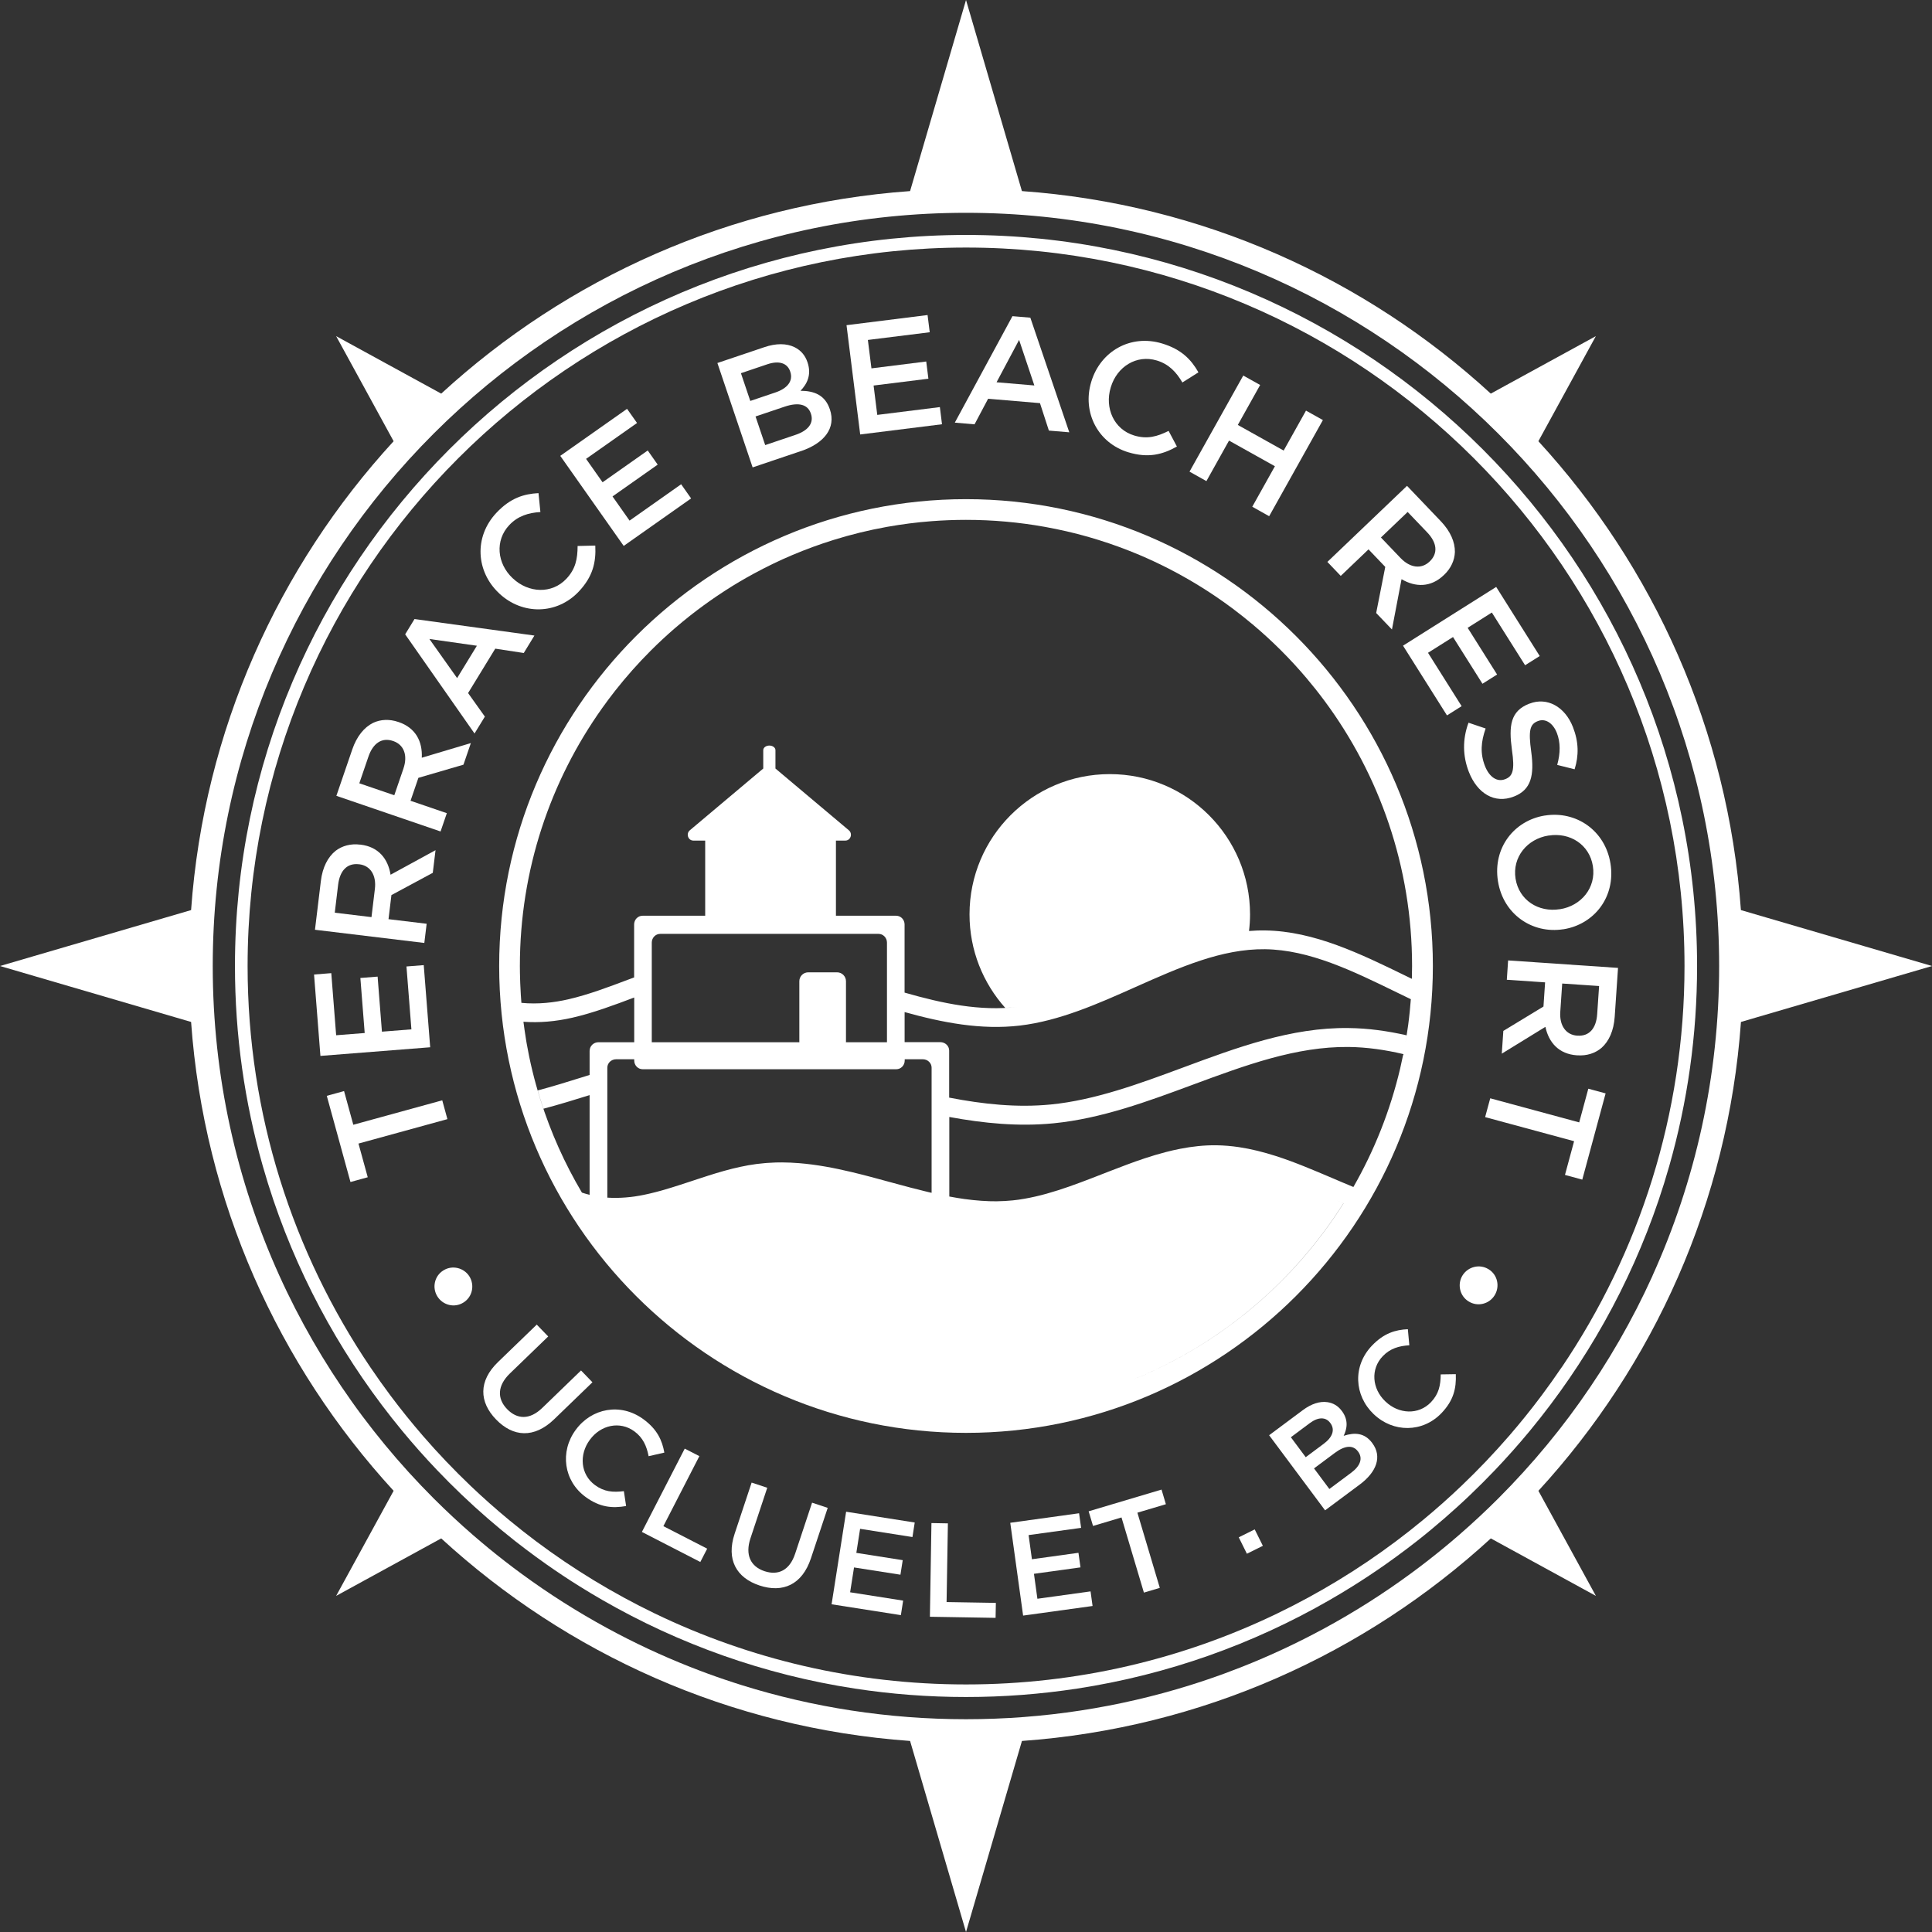 <?xml version="1.0" encoding="UTF-8"?>
<svg xmlns="http://www.w3.org/2000/svg" width="140" height="140" viewBox="0 0 140 140" fill="none">
  <rect x="0" y="0" width="140" height="140" fill="#333333" stroke="none"/>
  <g clip-path="url(#clip0_957_13971)">
    <path d="M32.047 79.733L25.602 81.504L24.932 79.063L23.68 79.408L25.396 85.653L26.648 85.308L25.977 82.867L32.421 81.097L32.047 79.733Z" fill="white"></path>
    <path d="M30.706 69.937L29.454 70.034L29.812 74.59L27.676 74.759L27.363 70.769L26.114 70.868L26.427 74.856L24.359 75.018L24.006 70.518L22.757 70.617L23.219 76.515L31.173 75.889L30.706 69.937Z" fill="white"></path>
    <path d="M30.914 66.939L28.153 66.607L28.361 64.886V64.863L31.361 63.249L31.56 61.608L28.302 63.386C28.118 62.239 27.433 61.362 26.129 61.206H26.107C25.416 61.119 24.798 61.288 24.319 61.653C23.76 62.102 23.37 62.847 23.251 63.843L22.824 67.374L30.748 68.33L30.917 66.937L30.914 66.939ZM27.165 64.419L26.919 66.458L24.259 66.137L24.502 64.111C24.627 63.08 25.166 62.524 26.015 62.629H26.037C26.842 62.728 27.286 63.426 27.165 64.421V64.419Z" fill="white"></path>
    <path d="M32.382 58.928L29.749 58.027L30.311 56.388L30.318 56.365L33.584 55.412L34.12 53.847L30.564 54.908C30.623 53.748 30.134 52.75 28.893 52.325L28.87 52.318C28.212 52.092 27.574 52.127 27.028 52.385C26.387 52.708 25.853 53.356 25.528 54.304L24.375 57.669L31.925 60.252L32.379 58.926L32.382 58.928ZM29.238 55.685L28.572 57.627L26.037 56.76L26.697 54.831C27.033 53.85 27.676 53.418 28.483 53.696L28.505 53.703C29.27 53.967 29.561 54.739 29.235 55.688L29.238 55.685Z" fill="white"></path>
    <path d="M33.919 50.222L35.888 47.004L37.954 47.319L38.726 46.055L30.037 44.858L29.36 45.966L34.386 53.152L35.136 51.928L33.919 50.222ZM31.115 46.303L34.557 46.793L33.124 49.137L31.115 46.303Z" fill="white"></path>
    <path d="M36.174 43.001C37.843 44.572 40.351 44.553 41.945 42.861C42.968 41.774 43.197 40.736 43.137 39.534L41.856 39.564C41.851 40.5 41.712 41.23 41.039 41.943C39.991 43.055 38.302 42.983 37.165 41.913L37.147 41.898C36.01 40.828 35.856 39.161 36.904 38.049C37.53 37.386 38.29 37.16 39.159 37.103L39.022 35.734C37.967 35.789 36.983 36.084 35.975 37.157C34.319 38.918 34.505 41.428 36.157 42.983L36.174 42.998V43.001Z" fill="white"></path>
    <path d="M50.08 36.117L49.358 35.091L45.62 37.726L44.386 35.973L47.659 33.669L46.937 32.643L43.664 34.947L42.469 33.251L46.162 30.651L45.439 29.626L40.599 33.033L45.196 39.559L50.08 36.117Z" fill="white"></path>
    <path d="M58.039 32.69C59.726 32.121 60.595 31.021 60.138 29.67L60.13 29.648C59.783 28.622 58.995 28.322 58.007 28.317C58.472 27.835 58.824 27.174 58.519 26.266L58.511 26.243C58.34 25.737 58.027 25.384 57.58 25.161C57.002 24.875 56.242 24.865 55.377 25.161L51.985 26.305L54.538 33.869L58.039 32.687V32.69ZM58.755 29.956L58.762 29.978C58.993 30.659 58.561 31.202 57.655 31.508L55.449 32.253L54.749 30.179L56.855 29.469C57.903 29.116 58.539 29.323 58.755 29.958V29.956ZM53.691 27.043L55.603 26.397C56.458 26.109 57.056 26.315 57.257 26.911L57.265 26.934C57.498 27.624 57.039 28.153 56.184 28.441L54.369 29.054L53.691 27.045V27.043Z" fill="white"></path>
    <path d="M68.261 30.743L68.107 29.499L63.57 30.065L63.304 27.937L67.275 27.443L67.118 26.196L63.148 26.693L62.889 24.634L67.372 24.076L67.215 22.829L61.342 23.564L62.333 31.483L68.261 30.743Z" fill="white"></path>
    <path d="M71.601 28.895L75.36 29.213L76.006 31.202L77.484 31.326L74.662 23.02L73.366 22.911L69.189 30.626L70.62 30.748L71.601 28.898V28.895ZM73.848 24.634L74.953 27.932L72.214 27.701L73.846 24.634H73.848Z" fill="white"></path>
    <path d="M81.774 32.777C83.205 33.206 84.235 32.946 85.283 32.357L84.682 31.225C83.843 31.64 83.128 31.841 82.189 31.558C80.726 31.118 80.036 29.576 80.486 28.081L80.493 28.059C80.942 26.564 82.363 25.68 83.826 26.122C84.7 26.385 85.239 26.964 85.68 27.716L86.843 26.981C86.321 26.062 85.618 25.315 84.21 24.89C81.896 24.192 79.733 25.483 79.08 27.656L79.073 27.679C78.412 29.874 79.549 32.109 81.777 32.779L81.774 32.777Z" fill="white"></path>
    <path d="M87.421 34.863L89.06 31.927L92.385 33.785L90.744 36.72L91.968 37.406L95.862 30.44L94.638 29.755L93.019 32.65L89.696 30.793L91.315 27.897L90.091 27.214L86.197 34.177L87.421 34.863Z" fill="white"></path>
    <path d="M99.169 39.81L100.366 41.064L100.381 41.081L99.723 44.421L100.866 45.615L101.561 41.97C102.564 42.559 103.677 42.583 104.623 41.677L104.64 41.662C105.144 41.183 105.407 40.599 105.427 39.996C105.435 39.278 105.107 38.506 104.414 37.778L101.958 35.206L96.187 40.718L97.156 41.732L99.167 39.81H99.169ZM102.005 37.1L103.416 38.575C104.134 39.325 104.22 40.093 103.602 40.684L103.585 40.699C102.999 41.257 102.179 41.158 101.486 40.433L100.068 38.948L102.005 37.098V37.1Z" fill="white"></path>
    <path d="M104.854 51.841L105.915 51.171L103.479 47.304L105.291 46.162L107.425 49.547L108.485 48.879L106.352 45.494L108.105 44.386L110.514 48.206L111.574 47.538L108.42 42.531L101.668 46.788L104.854 51.841Z" fill="white"></path>
    <path d="M110.834 50.984L110.812 50.992C109.443 51.528 109.324 52.603 109.56 54.334C109.781 55.839 109.612 56.249 109.081 56.458L109.059 56.465C108.497 56.686 107.926 56.321 107.608 55.514C107.246 54.59 107.318 53.741 107.655 52.79L106.414 52.37C105.967 53.574 105.994 54.799 106.439 55.936C107.05 57.498 108.306 58.265 109.697 57.721L109.717 57.714C110.948 57.232 111.192 56.194 110.958 54.473C110.742 52.916 110.864 52.477 111.438 52.253L111.46 52.246C111.949 52.055 112.515 52.348 112.816 53.112C113.081 53.793 113.079 54.565 112.841 55.429L114.102 55.745C114.413 54.754 114.405 53.766 113.98 52.683C113.402 51.208 112.106 50.49 110.832 50.989L110.834 50.984Z" fill="white"></path>
    <path d="M111.971 59.095H111.949C109.731 59.45 108.164 61.429 108.547 63.85C108.929 66.272 111.06 67.687 113.277 67.337H113.3C115.517 66.982 117.087 65.003 116.702 62.581C116.319 60.16 114.191 58.745 111.971 59.095ZM115.426 62.76C115.674 64.325 114.579 65.641 113.047 65.884H113.024C111.492 66.13 110.072 65.236 109.823 63.672C109.575 62.107 110.67 60.791 112.202 60.548H112.225C113.757 60.302 115.18 61.196 115.426 62.76Z" fill="white"></path>
    <path d="M109.187 70.997L111.964 71.186L111.847 72.914V72.936L108.937 74.704L108.825 76.353L111.986 74.409C112.229 75.546 112.959 76.383 114.268 76.472H114.291C114.986 76.522 115.592 76.323 116.054 75.931C116.59 75.454 116.938 74.689 117.007 73.686L117.248 70.138L109.284 69.596L109.19 70.994L109.187 70.997ZM113.064 73.319L113.203 71.27L115.877 71.451L115.738 73.487C115.669 74.523 115.16 75.107 114.305 75.047H114.283C113.476 74.99 112.994 74.317 113.064 73.316V73.319Z" fill="white"></path>
    <path d="M114.435 81.333L107.988 79.587L107.618 80.95L114.065 82.696L113.404 85.139L114.658 85.48L116.349 79.232L115.095 78.892L114.435 81.333Z" fill="white"></path>
    <path d="M32.136 92.055L32.119 92.065C31.478 92.468 31.299 93.312 31.694 93.945C32.097 94.586 32.936 94.792 33.577 94.39L33.594 94.38C34.235 93.977 34.409 93.126 34.014 92.492C33.621 91.869 32.777 91.653 32.136 92.055Z" fill="white"></path>
    <path d="M42.106 99.306L39.295 102.023C38.396 102.892 37.483 102.87 36.747 102.11C36.005 101.343 36.042 100.404 36.949 99.527L39.725 96.845L38.895 95.986L36.084 98.703C34.669 100.071 34.716 101.588 35.943 102.857C37.177 104.134 38.704 104.25 40.162 102.84L42.931 100.165L42.101 99.306H42.106Z" fill="white"></path>
    <path d="M48.141 105.261C47.982 104.377 47.63 103.578 46.621 102.84C44.962 101.626 42.864 102.05 41.724 103.607L41.712 103.622C40.562 105.194 40.84 107.31 42.437 108.477C43.463 109.227 44.364 109.309 45.37 109.133L45.208 108.055C44.419 108.149 43.788 108.11 43.115 107.615C42.067 106.848 41.948 105.418 42.733 104.345L42.745 104.33C43.53 103.257 44.918 102.952 45.966 103.719C46.592 104.176 46.862 104.794 47.001 105.522L48.141 105.261Z" fill="white"></path>
    <path d="M50.679 105.517L49.618 104.973L46.514 111.01L50.748 113.188L51.245 112.222L48.071 110.591L50.679 105.517Z" fill="white"></path>
    <path d="M57.615 112.597C57.22 113.784 56.403 114.186 55.4 113.854C54.386 113.518 53.984 112.669 54.381 111.472L55.598 107.809L54.466 107.434L53.234 111.144C52.613 113.012 53.361 114.333 55.034 114.889C56.718 115.448 58.126 114.842 58.764 112.92L59.979 109.265L58.846 108.89L57.615 112.6V112.597Z" fill="white"></path>
    <path d="M60.26 116.252L65.281 117.039L65.445 115.987L61.603 115.383L61.886 113.583L65.249 114.109L65.415 113.056L62.053 112.527L62.326 110.784L66.12 111.38L66.284 110.327L61.313 109.545L60.26 116.252Z" fill="white"></path>
    <path d="M68.688 110.389L67.496 110.367L67.384 117.156L72.144 117.236L72.164 116.151L68.593 116.091L68.688 110.389Z" fill="white"></path>
    <path d="M75.174 115.852L74.924 114.044L78.296 113.578L78.149 112.522L74.777 112.989L74.536 111.238L78.341 110.714L78.194 109.656L73.207 110.347L74.139 117.072L79.172 116.376L79.026 115.318L75.174 115.852Z" fill="white"></path>
    <path d="M84.169 107.941L78.887 109.515L79.205 110.576L81.268 109.96L82.892 115.406L84.044 115.063L82.42 109.615L84.484 109.001L84.169 107.941Z" fill="white"></path>
    <path d="M90.921 110.826L89.765 111.4L90.355 112.59L91.512 112.016L90.921 110.826Z" fill="white"></path>
    <path d="M99.433 104.561C98.882 103.821 98.167 103.786 97.367 104.044C97.615 103.533 97.727 102.904 97.24 102.251L97.228 102.236C96.955 101.871 96.612 101.668 96.19 101.606C95.646 101.526 95.03 101.72 94.407 102.184L91.966 104.002L96.021 109.445L98.542 107.568C99.753 106.664 100.168 105.547 99.443 104.576L99.431 104.561H99.433ZM93.54 104.149L94.916 103.123C95.529 102.666 96.071 102.676 96.388 103.103L96.401 103.118C96.771 103.615 96.54 104.164 95.924 104.62L94.618 105.594L93.54 104.146V104.149ZM97.918 106.716L96.331 107.898L95.219 106.406L96.736 105.276C97.491 104.715 98.06 104.715 98.4 105.172L98.412 105.187C98.778 105.676 98.571 106.23 97.918 106.716Z" fill="white"></path>
    <path d="M104.4 99.592C104.39 100.387 104.266 101.008 103.69 101.611C102.791 102.55 101.355 102.478 100.397 101.559L100.382 101.546C99.421 100.628 99.302 99.21 100.201 98.273C100.737 97.712 101.385 97.528 102.125 97.484L102.018 96.319C101.122 96.359 100.283 96.605 99.418 97.509C97.998 98.994 98.14 101.129 99.533 102.465L99.548 102.478C100.956 103.826 103.089 103.826 104.457 102.398C105.336 101.479 105.535 100.598 105.493 99.577L104.402 99.594L104.4 99.592Z" fill="white"></path>
    <path d="M107.879 91.981L107.861 91.971C107.221 91.571 106.376 91.787 105.981 92.42C105.591 93.046 105.768 93.898 106.411 94.3L106.428 94.31C107.072 94.71 107.908 94.501 108.303 93.868C108.703 93.227 108.522 92.381 107.881 91.981H107.879Z" fill="white"></path>
    <path d="M70.001 17.025C40.791 17.025 17.026 40.79 17.026 70.001C17.026 75.022 17.728 79.882 19.04 84.486C19.278 85.323 19.536 86.152 19.814 86.972C21.9 93.123 25.086 98.77 29.139 103.677C29.949 104.658 30.795 105.611 31.672 106.53C32.258 107.143 32.857 107.744 33.47 108.328C34.083 108.914 34.712 109.483 35.352 110.039C35.993 110.595 36.648 111.134 37.314 111.661C37.565 111.857 37.816 112.053 38.072 112.244C38.578 112.629 39.095 113.004 39.616 113.372C40.398 113.92 41.195 114.452 42.01 114.958C42.551 115.296 43.1 115.626 43.654 115.944C49.199 119.138 55.375 121.355 61.946 122.361C64.573 122.763 67.265 122.972 70.001 122.972C72.738 122.972 75.43 122.763 78.057 122.361C84.626 121.355 90.802 119.138 96.349 115.944C96.903 115.624 97.452 115.296 97.993 114.958C98.805 114.449 99.605 113.92 100.387 113.372C100.908 113.004 101.422 112.629 101.932 112.244C102.185 112.053 102.438 111.857 102.689 111.661C103.357 111.137 104.01 110.595 104.651 110.039C105.291 109.483 105.92 108.914 106.533 108.328C107.146 107.742 107.747 107.143 108.331 106.53C109.208 105.609 110.054 104.658 110.864 103.677C114.917 98.77 118.103 93.123 120.189 86.972C120.467 86.152 120.725 85.323 120.963 84.486C122.275 79.879 122.977 75.02 122.977 70.001C122.977 40.79 99.212 17.025 70.001 17.025ZM113.158 99.088C112.689 99.781 112.205 100.461 111.706 101.129C110.956 102.132 110.171 103.106 109.352 104.052C108.805 104.683 108.244 105.298 107.67 105.902C107.094 106.505 106.506 107.094 105.902 107.67C104.998 108.532 104.062 109.364 103.099 110.158C101.812 111.221 100.474 112.222 99.091 113.158C97.705 114.094 96.272 114.966 94.797 115.768C94.059 116.17 93.312 116.553 92.552 116.92C85.726 120.215 78.075 122.061 70.001 122.061C61.928 122.061 54.277 120.213 47.451 116.92C46.693 116.555 45.944 116.17 45.206 115.768C43.731 114.966 42.298 114.094 40.912 113.158C39.527 112.222 38.191 111.221 36.904 110.158C35.941 109.361 35.005 108.532 34.101 107.67C33.497 107.094 32.909 106.505 32.333 105.902C31.756 105.298 31.198 104.683 30.651 104.052C29.832 103.106 29.047 102.132 28.297 101.129C27.798 100.461 27.314 99.781 26.845 99.088C21.225 90.776 17.942 80.766 17.942 70.001C17.942 41.294 41.297 17.939 70.004 17.939C98.711 17.939 122.066 41.294 122.066 70.001C122.066 80.766 118.781 90.779 113.163 99.088H113.158Z" fill="white"></path>
    <path d="M42.007 114.958C41.195 114.449 40.396 113.92 39.613 113.372C40.396 113.92 41.193 114.452 42.007 114.958Z" fill="white"></path>
    <path d="M39.613 113.372C39.092 113.004 38.578 112.629 38.069 112.244C38.575 112.629 39.092 113.004 39.613 113.372Z" fill="white"></path>
    <path d="M101.931 112.247C101.425 112.632 100.908 113.007 100.387 113.374C100.908 113.007 101.422 112.632 101.931 112.247Z" fill="white"></path>
    <path d="M100.386 113.372C99.604 113.92 98.807 114.452 97.992 114.958C98.804 114.449 99.604 113.92 100.386 113.372Z" fill="white"></path>
    <path d="M140 70.001L126.153 65.948C125.22 52.899 119.821 41.064 111.477 31.972L115.641 24.358L108.028 28.523C98.936 20.179 87.101 14.78 74.052 13.847L70.001 0L65.948 13.847C52.899 14.78 41.064 20.179 31.972 28.523L24.358 24.358L28.523 31.972C20.179 41.064 14.778 52.899 13.847 65.948L0 70.001L13.847 74.054C14.78 87.104 20.179 98.939 28.523 108.03L24.358 115.644L31.972 111.479C41.066 119.823 52.899 125.222 65.948 126.156L70.001 140.002L74.054 126.156C87.104 125.222 98.939 119.823 108.03 111.479L115.644 115.644L111.479 108.03C119.823 98.939 125.224 87.104 126.156 74.054L140.002 70.001H140ZM119.751 92.443C119.386 93.247 119.001 94.044 118.599 94.829C117.794 96.398 116.915 97.923 115.969 99.398C115.495 100.136 115.003 100.863 114.497 101.576C113.99 102.289 113.464 102.992 112.925 103.677C111.845 105.053 110.697 106.374 109.493 107.638C109.192 107.953 108.887 108.266 108.577 108.577C107.65 109.503 106.689 110.397 105.698 111.256C105.326 111.579 104.951 111.894 104.571 112.207C103.811 112.83 103.034 113.434 102.239 114.017C100.255 115.475 98.169 116.801 95.994 117.983C94.059 119.034 92.058 119.972 89.992 120.789C89.165 121.115 88.33 121.423 87.486 121.708C87.064 121.852 86.639 121.989 86.212 122.123C81.089 123.72 75.643 124.581 69.999 124.581C64.354 124.581 58.911 123.72 53.785 122.123C53.358 121.989 52.934 121.852 52.511 121.708C51.667 121.423 50.83 121.115 50.006 120.789C47.942 119.975 45.938 119.036 44.004 117.983C41.828 116.801 39.742 115.473 37.758 114.017C36.964 113.434 36.186 112.83 35.426 112.207C35.047 111.894 34.672 111.579 34.299 111.256C33.308 110.397 32.35 109.503 31.421 108.577C31.113 108.269 30.808 107.956 30.505 107.638C29.298 106.374 28.153 105.05 27.073 103.677C26.531 102.989 26.007 102.289 25.501 101.576C24.994 100.863 24.503 100.136 24.028 99.398C23.08 97.921 22.203 96.396 21.398 94.829C20.996 94.044 20.611 93.25 20.246 92.443C17.145 85.594 15.416 77.995 15.416 70.001C15.416 39.906 39.901 15.421 69.996 15.421C100.091 15.421 124.576 39.906 124.576 70.001C124.576 77.995 122.848 85.594 119.746 92.443H119.751Z" fill="white"></path>
    <path d="M70.001 36.171C51.35 36.171 36.172 51.347 36.172 70.001C36.172 88.656 51.347 103.831 70.001 103.831C88.656 103.831 103.831 88.656 103.831 70.001C103.831 51.347 88.656 36.171 70.001 36.171ZM37.853 73.401C37.846 73.319 37.838 73.234 37.828 73.152C37.813 72.993 37.798 72.835 37.783 72.676C37.796 72.835 37.813 72.993 37.828 73.15C37.836 73.234 37.843 73.321 37.853 73.406C37.875 73.617 37.898 73.828 37.925 74.039C37.898 73.828 37.875 73.614 37.853 73.401ZM42.258 86.572C42.335 86.701 42.415 86.828 42.494 86.957C42.415 86.83 42.338 86.701 42.258 86.572ZM42.174 86.433C42.328 86.694 42.487 86.952 42.648 87.208C42.487 86.952 42.33 86.694 42.174 86.433ZM42.725 76.135V77.895C42.539 77.953 42.35 78.012 42.166 78.069C41.116 78.4 40.041 78.73 38.965 79.018C39.095 79.462 39.234 79.904 39.383 80.341C40.515 80.041 41.633 79.698 42.725 79.356V86.582C42.725 86.582 42.715 86.579 42.71 86.577C42.531 86.532 42.353 86.483 42.176 86.423C42.176 86.423 42.171 86.423 42.169 86.423C40.925 84.322 39.912 82.067 39.164 79.696C39.162 79.683 39.157 79.674 39.154 79.661C39.05 79.333 38.953 79.001 38.859 78.668C38.859 78.66 38.854 78.653 38.851 78.645C38.663 77.965 38.494 77.277 38.35 76.579C38.342 76.547 38.337 76.512 38.33 76.48C38.27 76.189 38.215 75.897 38.163 75.601C38.146 75.507 38.131 75.412 38.116 75.318C38.076 75.082 38.039 74.844 38.007 74.605C37.989 74.491 37.975 74.377 37.96 74.262C37.95 74.188 37.937 74.114 37.93 74.041C37.93 74.041 37.932 74.041 37.935 74.041C39.055 74.123 40.244 74.029 41.489 73.743C43.008 73.393 44.508 72.83 45.958 72.283V75.524H43.368C43.016 75.524 42.73 75.797 42.73 76.135H42.725ZM46.887 87.925C47.046 87.893 47.203 87.858 47.359 87.824C47.203 87.861 47.044 87.893 46.887 87.925ZM50.592 86.863C50.245 86.977 49.892 87.094 49.537 87.208C49.892 87.094 50.242 86.979 50.592 86.863C50.654 86.843 50.716 86.823 50.778 86.8C50.716 86.82 50.654 86.84 50.592 86.863ZM67.501 86.43V86.436C67.424 86.418 67.347 86.398 67.27 86.381C67.243 86.373 67.213 86.368 67.186 86.361C67.128 86.349 67.074 86.334 67.017 86.321C66.689 86.242 66.359 86.157 66.026 86.07C66.021 86.07 66.016 86.068 66.008 86.066C65.777 86.006 65.544 85.941 65.313 85.879C65.283 85.872 65.256 85.864 65.226 85.857C64.998 85.795 64.769 85.733 64.541 85.671C64.533 85.671 64.528 85.668 64.521 85.666C63.585 85.41 62.639 85.152 61.688 84.926C60.438 84.63 59.174 84.389 57.903 84.287C57.496 84.255 57.086 84.235 56.676 84.233C56.522 84.233 56.368 84.233 56.214 84.238C56.011 84.243 55.805 84.255 55.601 84.27C55.549 84.273 55.499 84.278 55.447 84.282C55.241 84.3 55.035 84.32 54.829 84.347C54.429 84.399 54.032 84.471 53.637 84.556C52.852 84.725 52.077 84.951 51.315 85.194C51.071 85.271 50.831 85.35 50.59 85.43C50.49 85.462 50.394 85.494 50.294 85.527C50.249 85.541 50.205 85.556 50.163 85.571C49.872 85.668 49.579 85.765 49.283 85.859C48.842 86.001 48.397 86.14 47.95 86.267C47.801 86.309 47.652 86.349 47.505 86.386C47.208 86.463 46.912 86.532 46.616 86.592H46.611C46.522 86.609 46.433 86.627 46.341 86.644C46.313 86.649 46.286 86.654 46.261 86.656C46.192 86.669 46.12 86.679 46.048 86.691C46.02 86.696 45.993 86.699 45.966 86.704C45.889 86.714 45.812 86.724 45.732 86.734C45.71 86.736 45.69 86.739 45.668 86.741C45.248 86.788 44.811 86.813 44.364 86.8C44.357 86.8 44.349 86.8 44.342 86.8C44.235 86.798 44.126 86.793 44.019 86.786C44.016 86.786 44.011 86.786 44.009 86.786V77.369C44.009 77.031 44.295 76.758 44.647 76.758H45.958V76.85C45.958 77.198 46.231 77.481 46.569 77.481H64.948C65.286 77.481 65.559 77.198 65.559 76.85V76.758H66.87C67.223 76.758 67.508 77.031 67.508 77.369V86.438L67.501 86.43ZM60.659 70.458H58.569C58.213 70.458 57.923 70.746 57.923 71.104V75.477C57.923 75.494 57.925 75.509 57.928 75.524H47.23V68.303C47.23 67.955 47.503 67.672 47.841 67.672H63.662C63.999 67.672 64.273 67.955 64.273 68.303V75.524H61.298C61.298 75.507 61.303 75.492 61.303 75.477V71.104C61.303 70.749 61.014 70.458 60.657 70.458H60.659ZM69.999 102.326C69.681 102.326 69.363 102.321 69.045 102.311C69.363 102.321 69.679 102.326 69.999 102.326C70.319 102.326 70.652 102.319 70.975 102.311C70.65 102.321 70.324 102.326 69.999 102.326ZM82.209 99.927C88.482 97.357 93.774 92.865 97.352 87.193C97.189 87.123 97.027 87.054 96.863 86.987C97.029 87.056 97.191 87.128 97.36 87.195C93.781 92.87 88.487 97.357 82.212 99.927H82.209ZM101.673 76.453C101.611 76.763 101.544 77.071 101.472 77.376C101.47 77.391 101.465 77.406 101.462 77.424C100.742 80.476 99.592 83.361 98.073 86.013C98.07 86.013 98.068 86.013 98.065 86.011C97.551 85.8 97.04 85.581 96.535 85.365C96.2 85.221 95.862 85.077 95.522 84.936C95.182 84.794 94.842 84.653 94.499 84.516C94.156 84.379 93.814 84.245 93.469 84.119C93.123 83.992 92.776 83.873 92.425 83.761C91.554 83.483 90.67 83.259 89.773 83.125C89.237 83.046 88.693 82.999 88.147 82.991C87.702 82.986 87.26 83.006 86.823 83.051C86.386 83.096 85.949 83.16 85.515 83.247C85.167 83.314 84.822 83.394 84.479 83.483C83.963 83.617 83.451 83.771 82.942 83.94C82.517 84.081 82.095 84.23 81.678 84.387C81.258 84.543 80.841 84.702 80.426 84.864C80.26 84.928 80.096 84.993 79.93 85.057C79.662 85.162 79.393 85.266 79.125 85.37C78.857 85.475 78.586 85.579 78.313 85.678C78.042 85.78 77.769 85.879 77.499 85.974C76.955 86.165 76.406 86.341 75.857 86.495C75.584 86.572 75.308 86.642 75.035 86.704C74.762 86.766 74.486 86.823 74.213 86.87C74.077 86.892 73.94 86.915 73.801 86.935C73.664 86.954 73.528 86.969 73.391 86.984C73.203 87.004 73.014 87.019 72.828 87.029C72.778 87.031 72.726 87.031 72.676 87.034C72.537 87.039 72.4 87.046 72.261 87.049C72.207 87.049 72.154 87.049 72.1 87.049C71.963 87.049 71.827 87.049 71.693 87.044C71.643 87.044 71.596 87.039 71.546 87.036C71.405 87.031 71.26 87.024 71.119 87.014C71.079 87.012 71.04 87.007 71 87.004C70.848 86.992 70.694 86.979 70.543 86.964C70.513 86.962 70.481 86.957 70.451 86.954C70.287 86.937 70.126 86.917 69.962 86.895C69.942 86.892 69.922 86.89 69.902 86.888C69.728 86.863 69.552 86.838 69.378 86.808C69.368 86.808 69.358 86.805 69.348 86.803C69.162 86.773 68.976 86.739 68.79 86.704V80.94C71.28 81.399 73.801 81.648 76.341 81.399C79.805 81.059 83.163 79.815 86.411 78.611C90.278 77.178 93.93 75.829 97.715 75.867C99.058 75.882 100.382 76.075 101.701 76.386C101.696 76.408 101.691 76.43 101.686 76.453H101.673ZM101.703 76.309C101.738 76.135 101.77 75.959 101.802 75.782C101.77 75.959 101.738 76.132 101.703 76.309ZM102.185 72.974C102.175 73.075 102.167 73.177 102.158 73.279C102.123 73.617 102.086 73.952 102.041 74.285C102.041 74.302 102.036 74.317 102.033 74.335C102.001 74.565 101.966 74.796 101.929 75.027C101.929 75.027 101.929 75.027 101.932 75.027C101.924 75.082 101.914 75.137 101.904 75.189C101.899 75.224 101.894 75.261 101.887 75.296C101.879 75.348 101.869 75.397 101.86 75.447C101.855 75.482 101.847 75.516 101.842 75.551C101.845 75.531 101.85 75.511 101.852 75.492C101.869 75.39 101.887 75.288 101.904 75.186C101.914 75.132 101.922 75.077 101.929 75.022C100.548 74.709 99.148 74.511 97.725 74.496C93.568 74.436 89.585 75.926 85.728 77.357C82.592 78.519 79.351 79.721 76.138 80.036C73.682 80.275 71.248 80.016 68.78 79.537V76.13C68.78 75.792 68.494 75.519 68.141 75.519H65.552V73.339C68.29 74.103 71.084 74.647 73.9 74.317C76.778 73.977 79.572 72.733 82.271 71.528C85.485 70.096 88.524 68.747 91.668 68.784C94.896 68.829 97.991 70.339 101.264 71.936C101.584 72.092 101.907 72.249 102.232 72.405C102.232 72.405 102.232 72.405 102.235 72.405C102.22 72.594 102.202 72.78 102.185 72.966V72.974ZM102.309 70.984C102.307 71.096 102.299 71.208 102.297 71.32C102.287 71.538 102.277 71.754 102.264 71.973C102.259 72.055 102.254 72.137 102.249 72.219C102.249 72.224 102.249 72.229 102.249 72.234C102.249 72.249 102.249 72.263 102.247 72.281C102.244 72.323 102.242 72.365 102.239 72.407C102.242 72.365 102.244 72.323 102.247 72.278C102.247 72.263 102.247 72.249 102.249 72.231C102.254 72.144 102.259 72.057 102.267 71.97C102.279 71.754 102.292 71.538 102.299 71.32C102.304 71.208 102.309 71.096 102.311 70.984H102.309ZM95.974 50.778C99.962 56.154 102.324 62.807 102.324 70.001C102.324 70.312 102.319 70.622 102.309 70.93C102.16 70.858 102.011 70.786 101.865 70.714C98.599 69.122 95.222 67.473 91.688 67.424C91.293 67.416 90.901 67.433 90.508 67.463C90.556 67.068 90.583 66.666 90.583 66.259C90.583 60.647 86.034 56.095 80.419 56.095C74.804 56.095 70.255 60.644 70.255 66.259C70.255 68.864 71.236 71.238 72.845 73.036C73.143 73.021 73.441 73.001 73.739 72.966C71.015 73.287 68.323 72.725 65.549 71.928V66.989C65.549 66.641 65.276 66.358 64.938 66.358H60.575V60.912H61.258C61.638 60.912 61.807 60.413 61.511 60.165L56.192 55.69V54.359C56.192 54.175 55.993 54.026 55.75 54.026C55.507 54.026 55.308 54.175 55.308 54.359V55.69L49.989 60.165C49.693 60.413 49.862 60.912 50.242 60.912H51.101V66.358H46.562C46.224 66.358 45.951 66.641 45.951 66.989V70.828C45.799 70.885 45.648 70.942 45.496 70.997C44.081 71.531 42.616 72.085 41.176 72.415C40.16 72.648 38.99 72.787 37.786 72.671C37.786 72.671 37.786 72.671 37.783 72.671C37.778 72.596 37.773 72.522 37.766 72.445C37.756 72.328 37.749 72.209 37.741 72.092C37.724 71.806 37.709 71.518 37.697 71.23C37.694 71.146 37.691 71.059 37.689 70.972C37.679 70.649 37.672 70.326 37.672 70.001C37.672 63.038 39.884 56.581 43.644 51.3C43.944 50.877 44.255 50.463 44.575 50.055C45.375 49.037 46.236 48.069 47.15 47.153C47.699 46.604 48.268 46.075 48.854 45.566C49.246 45.228 49.644 44.898 50.051 44.577C50.662 44.098 51.29 43.639 51.936 43.202C52.152 43.055 52.368 42.913 52.586 42.772C53.242 42.35 53.915 41.953 54.6 41.58C55.057 41.332 55.524 41.093 55.993 40.865C56.465 40.636 56.942 40.42 57.424 40.217C57.908 40.013 58.397 39.819 58.891 39.638C59.386 39.457 59.887 39.288 60.394 39.129C61.658 38.734 62.956 38.416 64.28 38.178C64.809 38.084 65.345 38.002 65.884 37.932C66.423 37.862 66.964 37.808 67.513 37.766C68.333 37.704 69.162 37.671 69.996 37.671C71.946 37.671 73.856 37.845 75.711 38.178C76.24 38.272 76.766 38.382 77.287 38.501C78.07 38.682 78.84 38.891 79.599 39.127C80.106 39.283 80.605 39.454 81.102 39.636C81.598 39.817 82.085 40.011 82.569 40.214C83.294 40.522 84.005 40.855 84.703 41.212C85.167 41.451 85.626 41.699 86.076 41.96C86.754 42.35 87.414 42.762 88.06 43.199C88.49 43.49 88.912 43.79 89.326 44.1C89.818 44.471 90.302 44.853 90.772 45.248C92.185 46.435 93.493 47.741 94.683 49.149C95.13 49.678 95.559 50.219 95.972 50.776L95.974 50.778Z" fill="white"></path>
    <path d="M101.907 75.191C101.917 75.137 101.927 75.082 101.934 75.03C101.934 75.03 101.934 75.03 101.932 75.03C101.924 75.084 101.917 75.139 101.907 75.194V75.191Z" fill="white"></path>
    <path d="M50.053 44.577C50.664 44.098 51.292 43.639 51.938 43.202C51.292 43.639 50.664 44.096 50.053 44.577Z" fill="white"></path>
    <path d="M102.249 72.234C102.249 72.234 102.249 72.224 102.249 72.219C102.249 72.209 102.249 72.199 102.249 72.189C102.249 72.204 102.249 72.221 102.246 72.236L102.249 72.234Z" fill="white"></path>
    <path d="M102.249 72.216C102.254 72.134 102.259 72.052 102.264 71.971C102.259 72.043 102.254 72.115 102.252 72.184C102.252 72.194 102.252 72.204 102.252 72.214L102.249 72.216Z" fill="white"></path>
    <path d="M102.246 72.281C102.246 72.266 102.246 72.251 102.249 72.234C102.249 72.249 102.249 72.263 102.246 72.281Z" fill="white"></path>
    <path d="M101.907 75.194C101.902 75.229 101.897 75.266 101.892 75.301C101.897 75.266 101.902 75.229 101.909 75.194H101.907Z" fill="white"></path>
    <path d="M67.501 86.436V86.431C67.424 86.413 67.347 86.398 67.27 86.378C67.347 86.396 67.424 86.416 67.501 86.433V86.436Z" fill="white"></path>
    <path d="M67.016 86.319C67.073 86.334 67.128 86.346 67.185 86.359C66.8 86.267 66.415 86.17 66.025 86.068C66.358 86.155 66.686 86.24 67.016 86.319Z" fill="white"></path>
  </g>
  <defs>
    <clipPath id="clip0_957_13971">
      <rect width="140" height="140" fill="white"></rect>
    </clipPath>
  </defs>
</svg>
